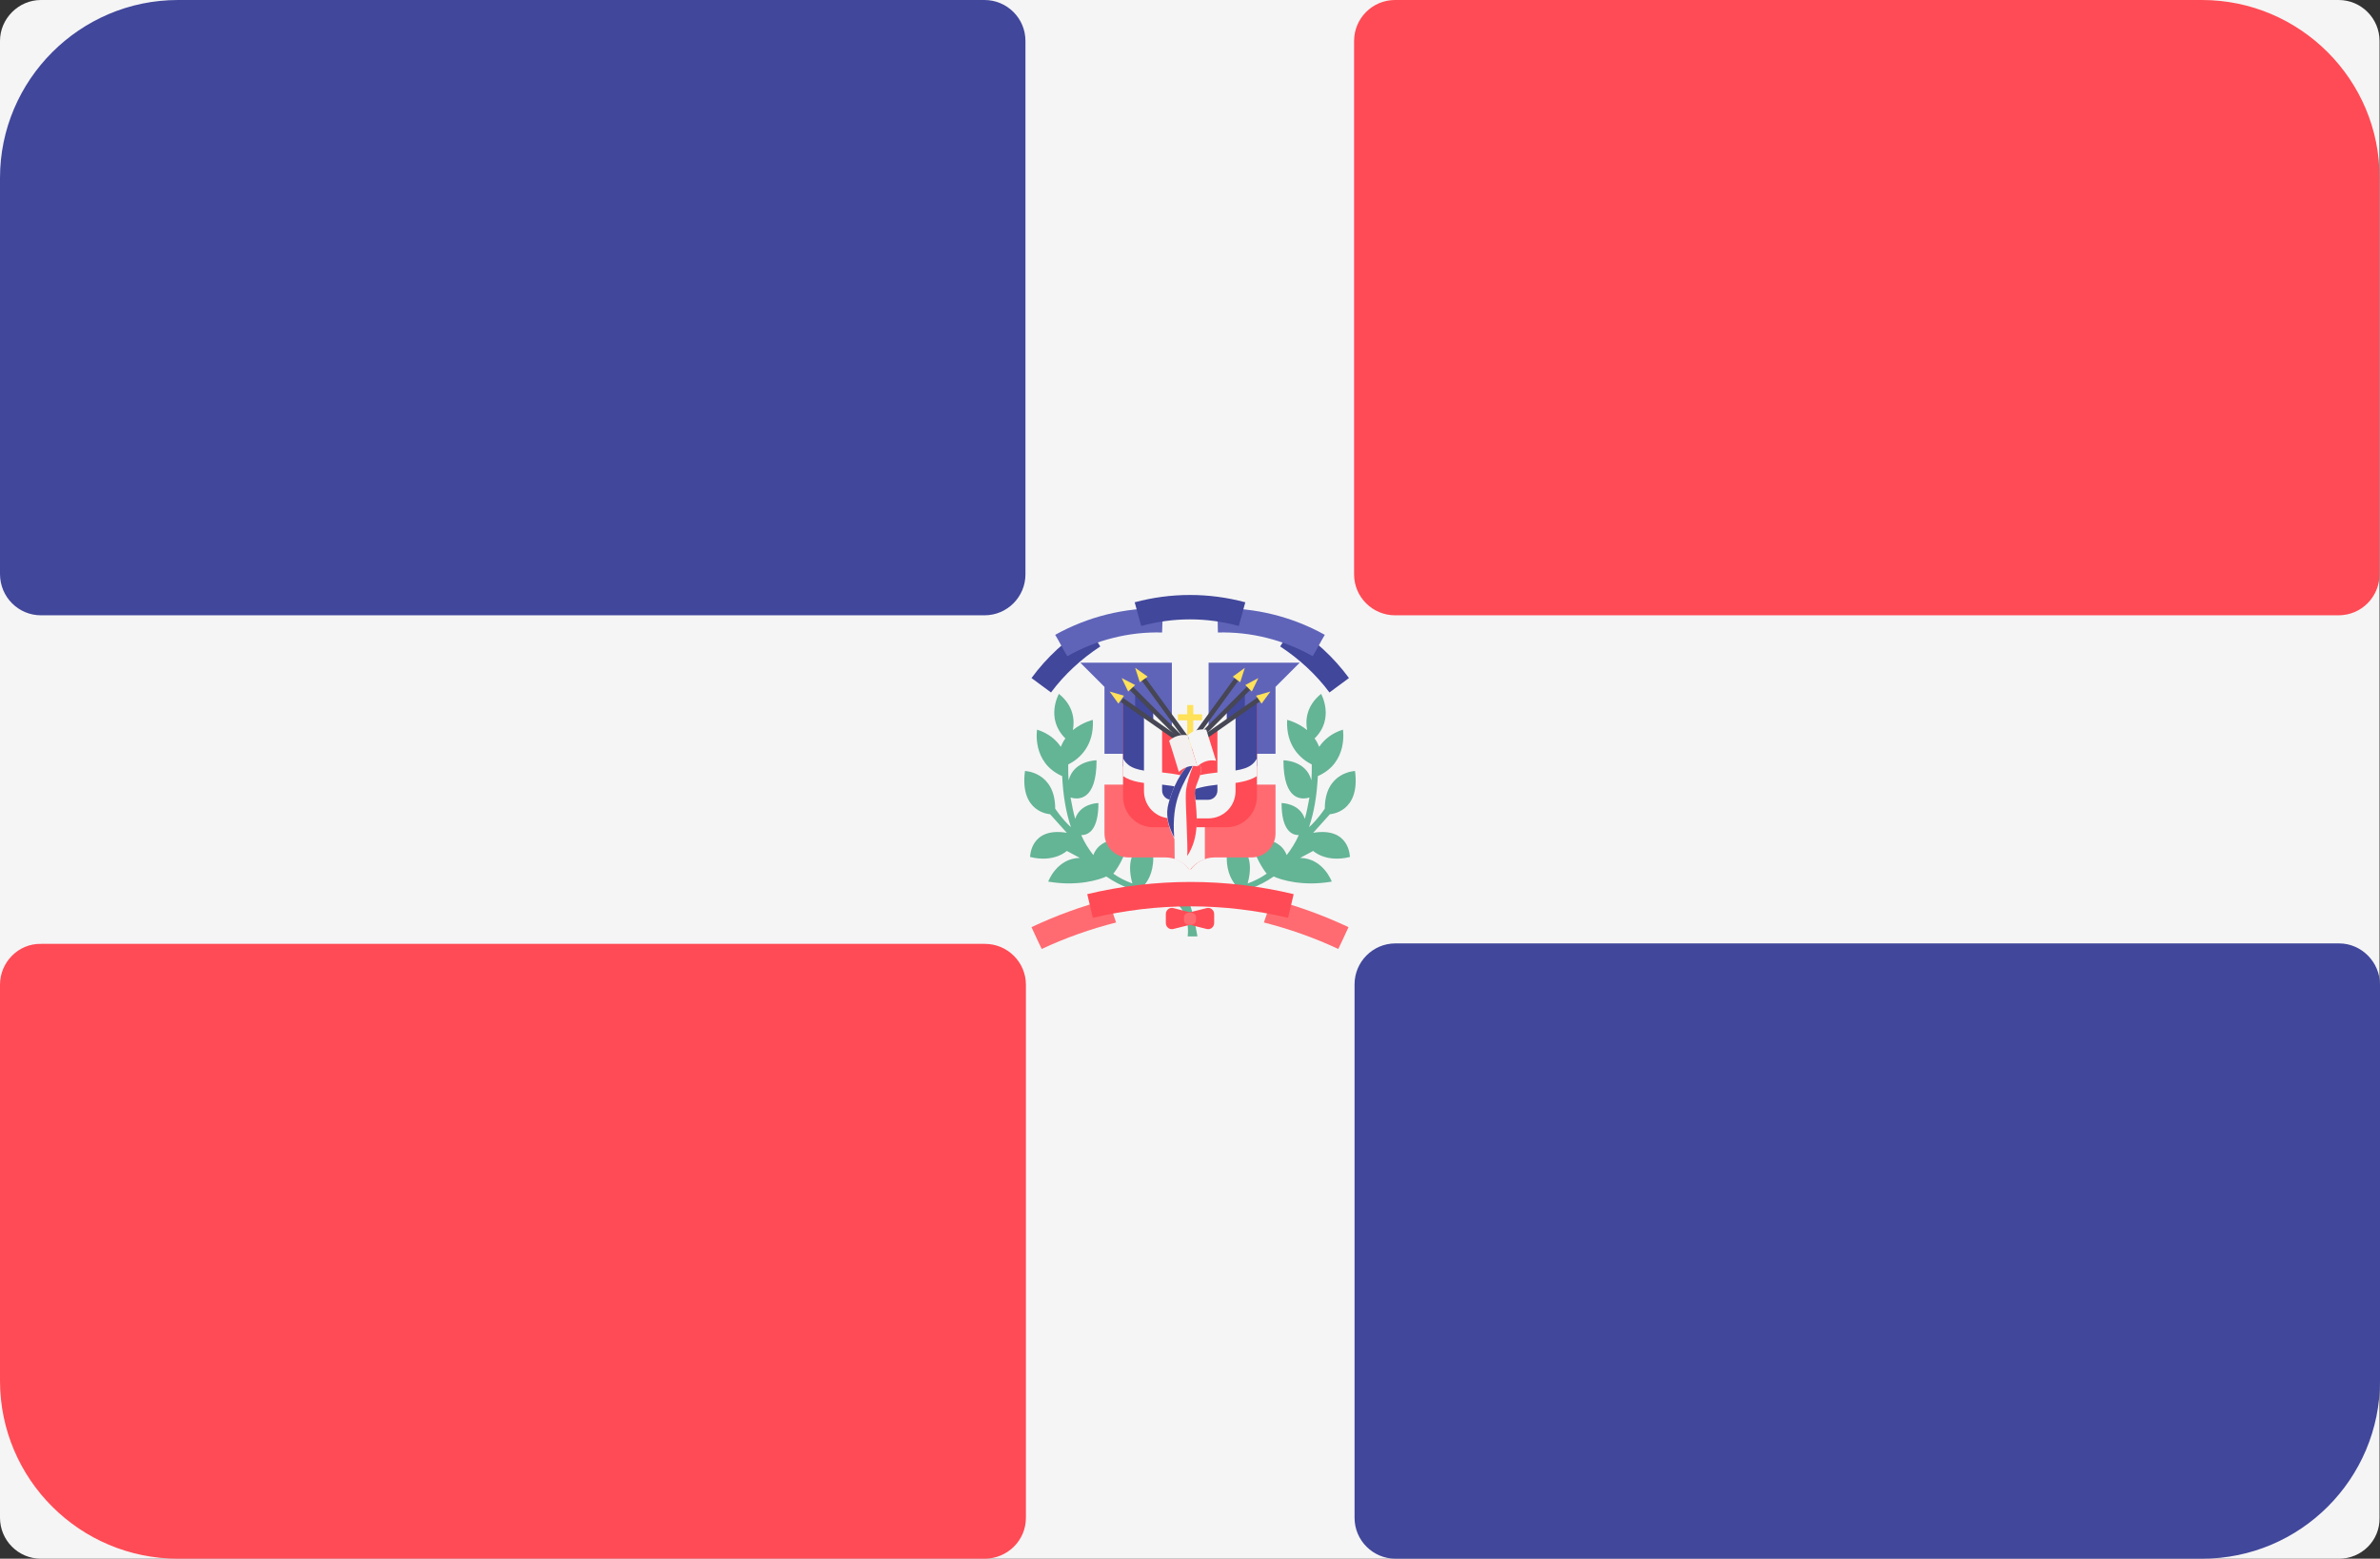 <?xml version="1.0" encoding="utf-8"?>
<!-- Generator: Adobe Illustrator 26.0.2, SVG Export Plug-In . SVG Version: 6.00 Build 0)  -->
<svg version="1.1" id="Layer_1" xmlns="http://www.w3.org/2000/svg" xmlns:xlink="http://www.w3.org/1999/xlink" x="0px" y="0px"
	 viewBox="0 0 512 335.4" style="enable-background:new 0 0 512 335.4;" xml:space="preserve">
<rect x="0" y="0" width="512" height="335.4" fill="#333333" stroke="none"/>
<style type="text/css">
	.st0{fill:#F5F5F5;}
	.st1{fill:#41479B;}
	.st2{fill:#FF4B55;}
	.st3{fill:#64B496;}
	.st4{fill:#FF6B71;}
	.st5{fill:#5F64B9;}
	.st6{fill:#FFE15A;}
	.st7{fill:#464655;}
	.st8{fill:#F5F0F0;}
</style>
<path class="st0" d="M503.2,335.4H8.8c-4.9,0-8.8-4-8.8-8.8V8.8C0,4,4,0,8.8,0h494.3c4.9,0,8.8,4,8.8,8.8v317.8
	C512,331.5,508,335.4,503.2,335.4z"/>
<g>
	<path class="st1" d="M8.8,132.4h203c4.9,0,8.8-4,8.8-8.8V8.8c0-4.9-4-8.8-8.8-8.8H38.3C17.2,0,0,17.2,0,38.3v85.2
		C0,128.5,4,132.4,8.8,132.4z"/>
	<path class="st1" d="M503.2,203h-203c-4.9,0-8.8,4-8.8,8.8v114.8c0,4.9,4,8.8,8.8,8.8h173.5c21.2,0,38.3-17.2,38.3-38.3v-85.2
		C512,207,508,203,503.2,203z"/>
</g>
<g>
	<path class="st2" d="M473.7,0H300.1c-4.9,0-8.8,4-8.8,8.8v114.8c0,4.9,4,8.8,8.8,8.8h203c4.9,0,8.8-4,8.8-8.8V38.3
		C512,17.2,494.8,0,473.7,0z"/>
	<path class="st2" d="M220.7,326.6V211.9c0-4.9-4-8.8-8.8-8.8H8.8C4,203,0,207,0,211.9v85.2c0,21.2,17.2,38.3,38.3,38.3h173.5
		C216.7,335.4,220.7,331.5,220.7,326.6z"/>
</g>
<g>
	<path class="st3" d="M250.9,192.9c0,0,5.3,1.9,4.6,8.6l2.1,0c0,0-1.3-7.7-2.5-8.6C254.1,191.9,250.9,192.9,250.9,192.9z"/>
	<path class="st3" d="M256.2,191.9c-2.2,0-6.1,0-10.3-1.1c0.9-1,2.2-2.9,2.2-6.2c0-5.2-3.6-1.9-3.6-1.9s-2.4,2-0.9,7.4
		c-1.4-0.5-2.8-1.2-4.1-2.1c0.8-1,2.5-3.5,3.4-7.3c0,0-6-1.2-7.7,3.3c-1-1.3-1.9-2.7-2.6-4.3c1.5,0,3.7-1,3.7-6.9c0,0-3.9,0-5,3.4
		c-0.4-1.4-0.7-3-1-4.6c1.6,0.5,5.6,0.8,5.6-8c0,0-4.9,0-6,4.3c-0.1-1.1-0.1-2.2-0.1-3.4c2.4-1.2,5.6-4,5.3-9.6c0,0-2.2,0.5-4.3,2.2
		c0.4-2.1,0.2-5.2-3-7.8c0,0-3,5.3,1.4,9.6c-0.4,0.5-0.7,1.1-1,1.8c-1-1.5-2.6-2.9-5.1-3.7c0,0-1.2,7.1,5.4,10
		c0.2,4.1,0.8,7.8,1.9,11c-1.9-1.7-3.4-4-3.4-4c0-7.9-6.5-8.1-6.5-8.1c-1.2,9,5.4,9.3,5.4,9.3l3.6,4c-7.9-1.3-7.9,5.2-7.9,5.2
		c5.2,1.3,7.9-1.3,7.9-1.3l2.8,1.5c-5,0.1-6.8,5.1-6.8,5.1c6.3,1.1,11-0.4,12.5-1.1c6.4,4.5,14.2,4.5,17.9,4.5L256.2,191.9
		L256.2,191.9L256.2,191.9z"/>
	<path class="st3" d="M255.8,191.9c2.2,0,6.1,0,10.3-1.1c-0.9-1-2.2-2.9-2.2-6.2c0-5.2,3.6-1.9,3.6-1.9s2.4,2,0.9,7.4
		c1.4-0.5,2.8-1.2,4.1-2.1c-0.8-1-2.5-3.5-3.4-7.3c0,0,6-1.2,7.7,3.3c1-1.3,1.9-2.7,2.6-4.3c-1.5,0-3.7-1-3.7-6.9c0,0,3.9,0,5,3.4
		c0.4-1.4,0.7-3,1-4.6c-1.6,0.5-5.6,0.8-5.6-8c0,0,4.9,0,6,4.3c0.1-1.1,0.1-2.2,0.1-3.4c-2.4-1.2-5.6-4-5.3-9.6c0,0,2.2,0.5,4.3,2.2
		c-0.4-2.1-0.2-5.2,3-7.8c0,0,3,5.3-1.4,9.6c0.4,0.5,0.7,1.1,1,1.8c1-1.5,2.6-2.9,5.1-3.7c0,0,1.2,7.1-5.4,10
		c-0.2,4.1-0.8,7.8-1.9,11c1.9-1.7,3.4-4,3.4-4c0-7.9,6.5-8.1,6.5-8.1c1.2,9-5.4,9.3-5.4,9.3l-3.6,4c7.9-1.3,7.9,5.2,7.9,5.2
		c-5.2,1.3-7.9-1.3-7.9-1.3l-2.8,1.5c5,0.1,6.8,5.1,6.8,5.1c-6.3,1.1-11-0.4-12.5-1.1c-6.4,4.5-14.2,4.5-17.9,4.5L255.8,191.9
		L255.8,191.9L255.8,191.9z"/>
</g>
<path class="st1" d="M233.9,134.7c-4.6,3-8.7,6.7-12,11.2c1.4,1,2.8,2.1,4.2,3.1c2.9-3.9,6.5-7.2,10.6-9.9L233.9,134.7z"/>
<path class="st4" d="M256,168.8h18.4v10.5c0,2.9-2.3,5.2-5.2,5.2h-7.9c-2.2,0-4.1,1.1-5.2,2.7L256,168.8L256,168.8z"/>
<polygon class="st5" points="260,157 260,142.6 279.6,142.6 274.4,147.8 274.4,162.2 260,162.2 "/>
<rect x="267.8" y="162.2" class="st0" width="6.6" height="6.6"/>
<path class="st4" d="M256,168.8h-18.4v10.5c0,2.9,2.3,5.2,5.2,5.2h7.9c2.2,0,4.1,1.1,5.2,2.7V168.8z"/>
<path class="st0" d="M252.7,184.9c1.3,0.4,2.4,1.2,3.2,2.3h0.1c0.8-1.1,1.9-1.9,3.2-2.3V174h-6.6L252.7,184.9L252.7,184.9z"/>
<polygon class="st5" points="252.1,157 252.1,142.6 232.4,142.6 237.6,147.8 237.6,162.2 252.1,162.2 "/>
<rect x="237.6" y="162.2" class="st0" width="6.6" height="6.6"/>
<polygon class="st1" points="244.2,149.1 244.2,153 248.1,155.7 248.1,153 "/>
<polygon class="st0" points="248.1,153 248.1,157 253.4,159.6 253.4,158.3 "/>
<polygon class="st1" points="267.8,149.1 267.8,153 263.9,155.7 263.9,153 "/>
<polygon class="st0" points="263.9,153 263.9,157 258.6,159.6 258.6,158.3 "/>
<path class="st2" d="M263.9,178h-15.8c-3.6,0-6.5-2.9-6.5-6.6v-20.3l14.5,9.8l14.3-9.8v20.3C270.4,175,267.5,178,263.9,178z"/>
<g>
	<polygon class="st1" points="246.8,154.4 241.6,150.4 241.6,164.9 246.8,167.5 	"/>
	<polygon class="st1" points="265.2,154.4 270.4,150.4 270.4,164.9 265.2,167.5 	"/>
	<rect x="248.1" y="167.5" class="st1" width="15.7" height="6.6"/>
</g>
<polygon class="st2" points="248.1,155.7 256,159.6 263.9,155.7 263.9,167.5 248.1,167.5 "/>
<g>
	<path class="st0" d="M261.9,156.9v13.2c0,1.1-0.9,2-2,2h-7.9c-1.1,0-2-0.9-2-2V157l-3.9-2.6v15.8c0,3.3,2.6,5.9,5.9,5.9h7.9
		c3.3,0,5.9-2.6,5.9-5.9v-15.9L261.9,156.9z"/>
	<path class="st0" d="M263.3,166.1c-2.2,0.2-4.7,0.4-7.3,1.3c-2.6-0.9-5.1-1.1-7.3-1.3c-3.7-0.3-5.9-0.7-7.1-2.9v3.8
		c1.9,1.3,4.4,1.5,6.9,1.7c2.3,0.2,4.6,0.4,7,1.3l0.5,0.2l0.5-0.2c2.4-0.9,4.8-1.1,7-1.3c2.5-0.2,5-0.5,6.9-1.7v-3.8
		C269.2,165.4,267,165.7,263.3,166.1z"/>
</g>
<polygon class="st6" points="258.6,153.7 256.7,153.7 256.7,151.7 255.4,151.7 255.4,153.7 253.4,153.7 253.4,155 255.4,155 
	255.4,160.9 256.7,160.9 256.7,155 258.6,155 "/>
<rect x="248.7" y="145.7" transform="matrix(0.707 -0.707 0.707 0.707 -35.815 221.284)" class="st7" width="1" height="16.3"/>
<polygon class="st6" points="241.3,145.9 242.7,148.8 244.2,147.4 "/>
<rect x="250.3" y="144.6" transform="matrix(0.808 -0.589 0.589 0.808 -41.861 176.98)" class="st7" width="1" height="16.3"/>
<polygon class="st6" points="244.2,143.7 245.2,146.8 246.9,145.6 "/>
<rect x="247.4" y="147.1" transform="matrix(0.573 -0.82 0.82 0.573 -21.293 269.614)" class="st7" width="1" height="16.3"/>
<polygon class="st6" points="238.7,148.8 240.6,151.4 241.8,149.7 "/>
<rect x="254.7" y="153.4" transform="matrix(0.707 -0.707 0.707 0.707 -31.821 230.908)" class="st7" width="16.3" height="1"/>
<polygon class="st6" points="270.7,145.9 269.3,148.8 267.9,147.4 "/>
<rect x="253" y="152.2" transform="matrix(0.589 -0.808 0.808 0.589 -16.066 273.938)" class="st7" width="16.3" height="1"/>
<polygon class="st6" points="267.8,143.7 266.8,146.8 265.2,145.6 "/>
<rect x="256" y="154.7" transform="matrix(0.82 -0.573 0.573 0.82 -41.314 179.18)" class="st7" width="16.3" height="1"/>
<polygon class="st6" points="273.3,148.8 271.4,151.4 270.2,149.7 "/>
<path class="st0" d="M255.3,184.2c0,0-5.1-5.4-4.1-10.5c0.8-4,3.2-8.5,5.1-9.5c0,0,2.7-0.2,2,2.1c-0.7,2.3-1.5,2.9-1.2,5.2
	C257.5,175.4,258.1,180.1,255.3,184.2z"/>
<path class="st1" d="M256.9,164.2c-0.3,0-0.6,0-0.6,0c-1.9,1.1-4.3,5.5-5.1,9.5c-0.4,2.3,0.4,4.6,1.4,6.5
	C252,172,254.4,169.1,256.9,164.2z"/>
<path class="st2" d="M257.1,171.5c-0.2-2.3,0.6-2.9,1.2-5.2c0.5-1.6-0.7-2-1.4-2.1c0,0-1.7,3.9-1.8,6.5c-0.1,2.3,0.5,11.6,0.3,13.5
	C258.1,180.1,257.5,175.4,257.1,171.5z"/>
<path class="st8" d="M253.6,166.1c1.1-1,2.5-1.5,4-1.2c-0.7-2.2-1.4-4.4-2.1-6.7c-1.5-0.2-2.9,0.2-4,1.2
	C252.3,161.7,252.9,163.9,253.6,166.1z"/>
<path class="st0" d="M257.6,164.9c1.1-1,2.5-1.5,4-1.2c-0.7-2.2-1.4-4.4-2.1-6.7c-1.5-0.2-2.9,0.2-4,1.2
	C256.3,160.5,256.9,162.7,257.6,164.9z"/>
<path class="st5" d="M250,136.1c-7.1-0.2-14.2,1.6-20.4,5.1c-0.9-1.5-1.7-3.1-2.6-4.6c7-3.9,15-5.9,23.1-5.7
	C250.1,132.6,250.1,134.3,250,136.1z"/>
<path class="st1" d="M278.2,134.7c4.6,3,8.7,6.7,12,11.2c-1.4,1-2.8,2.1-4.2,3.1c-2.9-3.9-6.5-7.2-10.6-9.9L278.2,134.7z"/>
<path class="st5" d="M262,136.1c7.1-0.2,14.2,1.6,20.4,5.1c0.9-1.5,1.7-3.1,2.6-4.6c-7-3.9-15-5.9-23.1-5.7
	C261.9,132.6,262,134.3,262,136.1z"/>
<path class="st1" d="M266.5,134.7c-6.9-1.9-14.1-1.9-21,0c-0.5-1.7-0.9-3.4-1.4-5.1c7.8-2.1,16-2.1,23.8,0
	C267.4,131.3,267,133,266.5,134.7z"/>
<g>
	<path class="st4" d="M238.4,193.5c-5.7,1.5-11.2,3.5-16.5,6c0.7,1.6,1.5,3.2,2.2,4.7c5.1-2.4,10.5-4.3,16-5.7L238.4,193.5z"/>
	<path class="st4" d="M273.6,193.5c5.7,1.5,11.2,3.5,16.5,6c-0.7,1.6-1.5,3.2-2.2,4.7c-5.1-2.4-10.5-4.3-16-5.7L273.6,193.5z"/>
</g>
<g>
	<path class="st2" d="M277.1,197.5c-13.8-3.3-28.2-3.3-42,0c-0.4-1.7-0.8-3.4-1.2-5.1c14.6-3.5,29.8-3.5,44.4,0
		C277.9,194.1,277.5,195.8,277.1,197.5z"/>
	<path class="st2" d="M256,199l-3.6,0.9c-0.8,0.2-1.6-0.4-1.6-1.3v-1.9c0-0.9,0.8-1.5,1.6-1.3l3.6,0.9V199z"/>
	<path class="st2" d="M256,196.3l3.6-0.9c0.8-0.2,1.6,0.4,1.6,1.3v1.9c0,0.9-0.8,1.5-1.6,1.3L256,199V196.3z"/>
</g>
<path class="st4" d="M256.3,199h-0.6c-0.6,0-1-0.5-1-1v-0.6c0-0.6,0.5-1,1-1h0.6c0.6,0,1,0.5,1,1v0.6
	C257.3,198.5,256.9,199,256.3,199z"/>
</svg>
